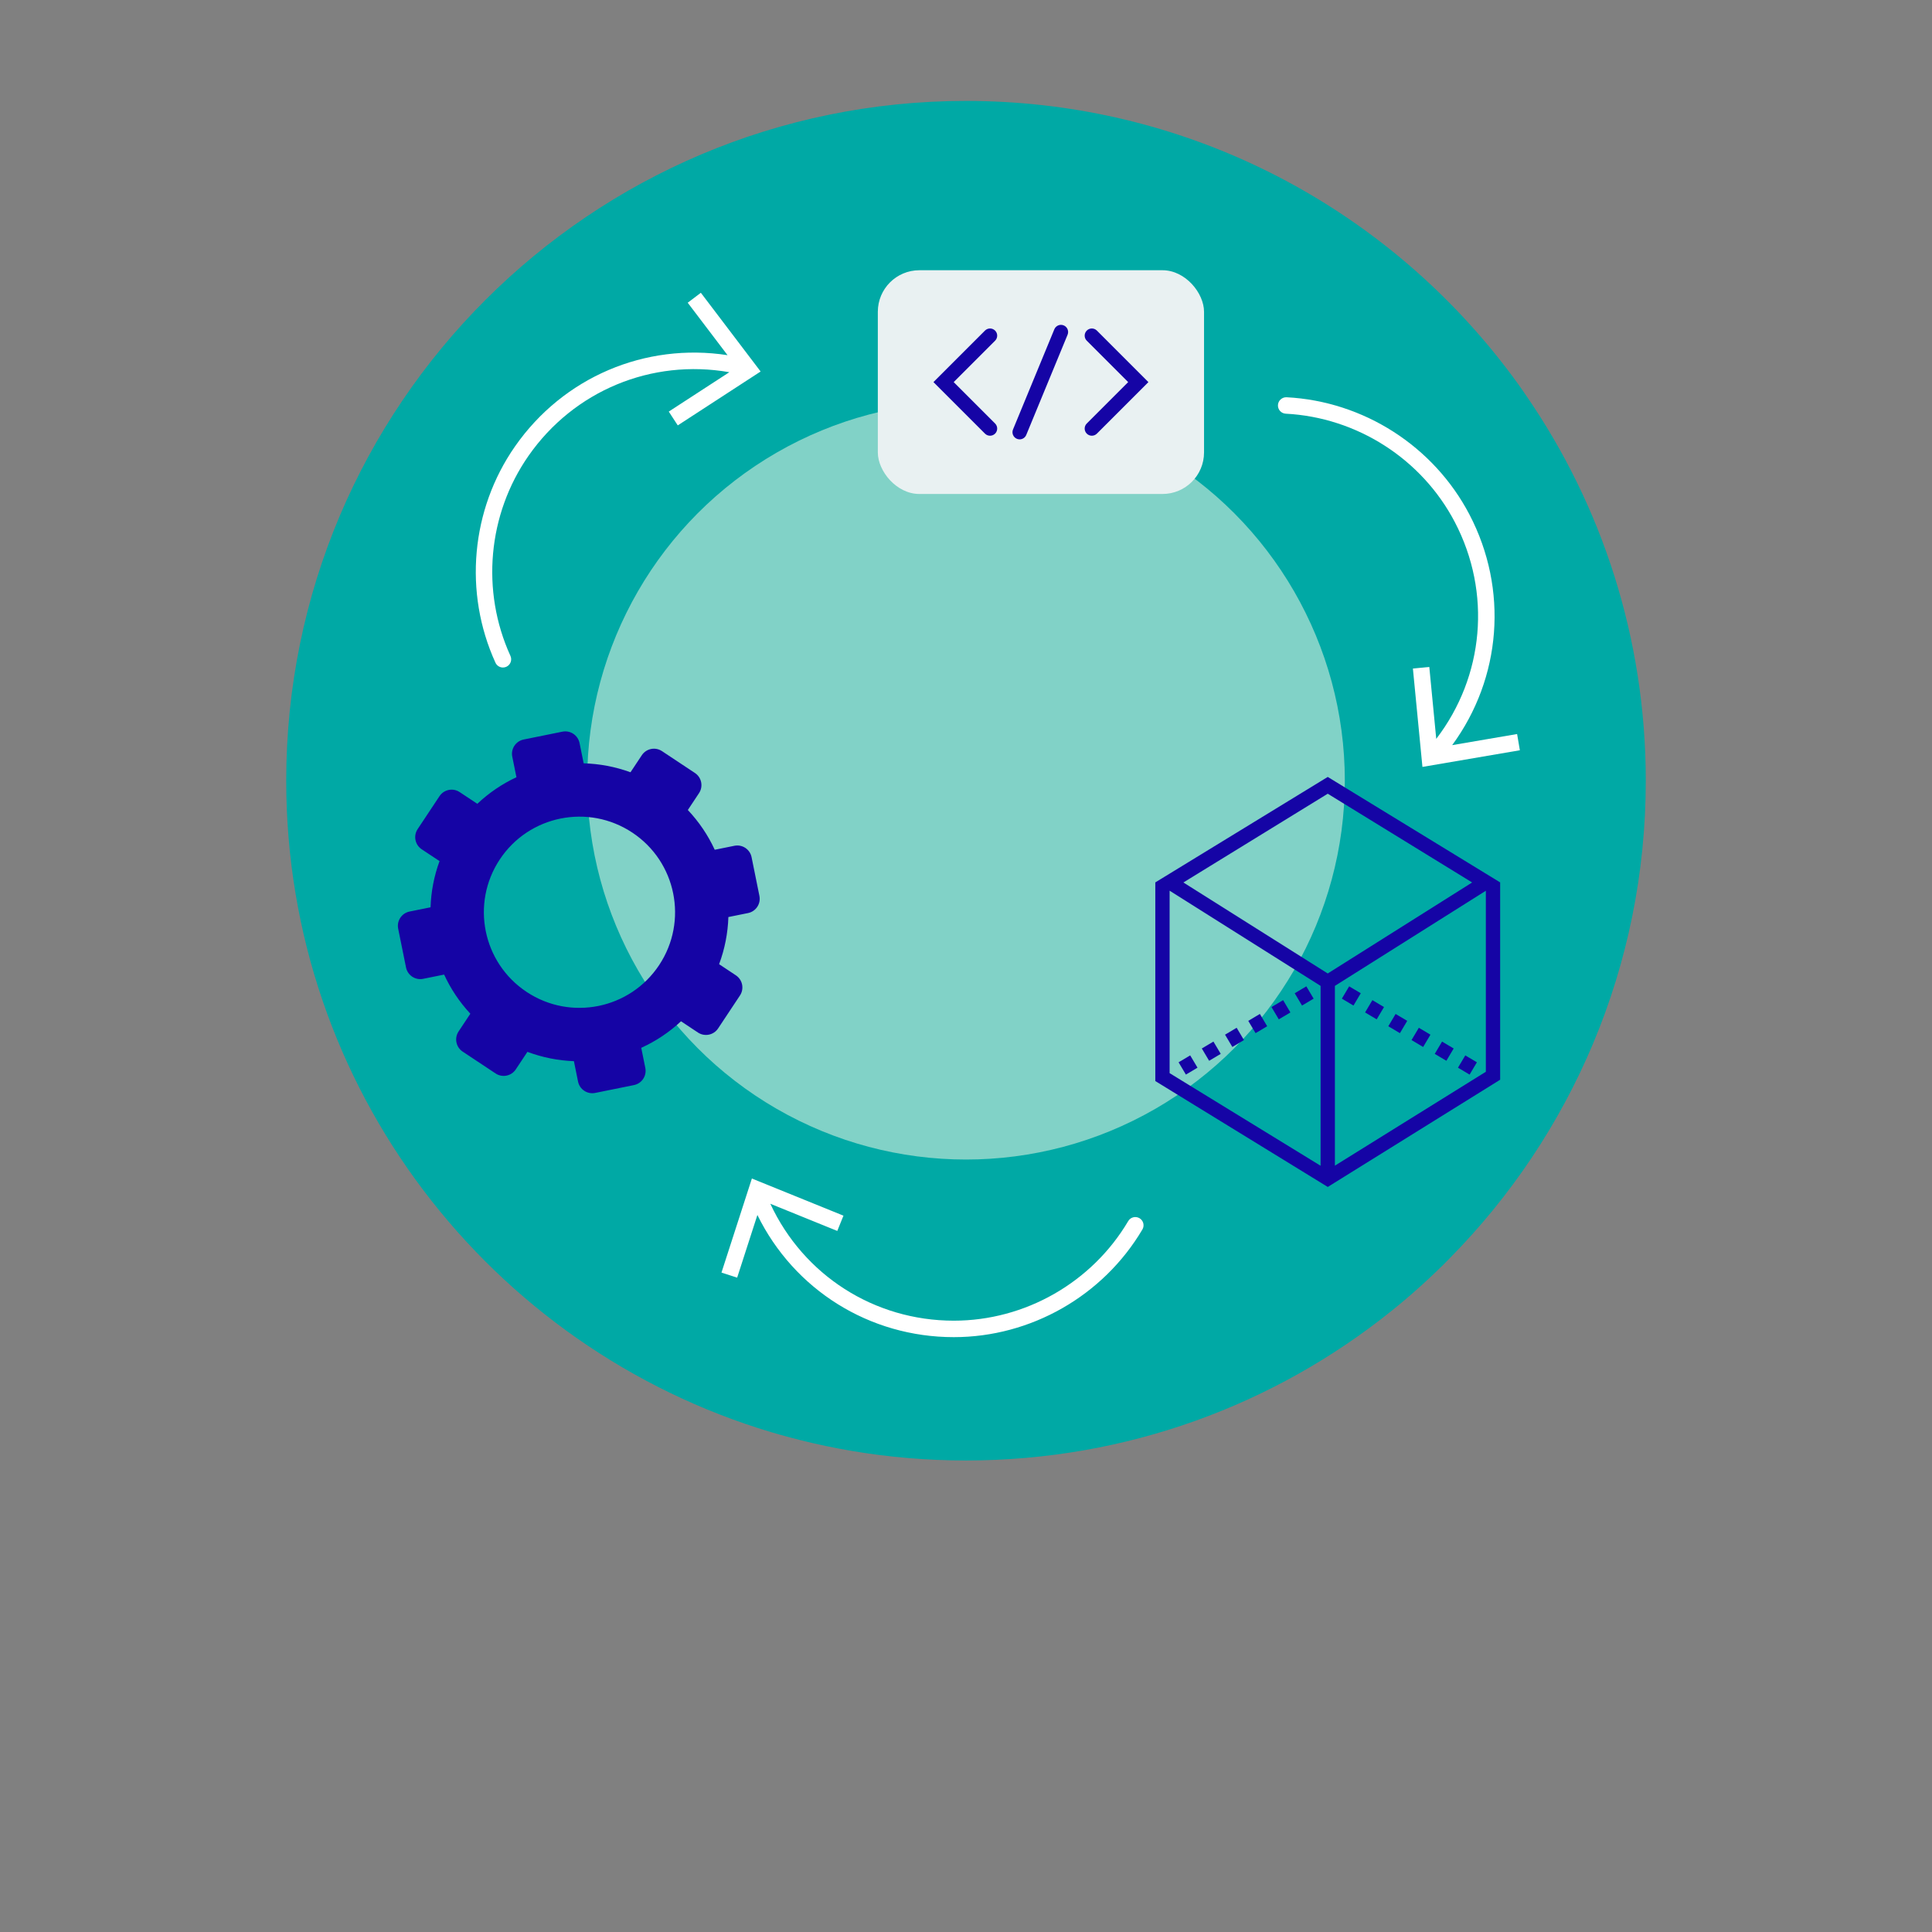 <?xml version="1.0" encoding="UTF-8"?>
<svg id="Ebene_1" xmlns="http://www.w3.org/2000/svg" version="1.1" viewBox="0 0 270 270">
  <rect x="0" y="0" width="270" height="270" fill="#808080" stroke="none"/>
  <!-- Generator: Adobe Illustrator 29.0.0, SVG Export Plug-In . SVG Version: 2.1.0 Build 186)  -->
  <path d="M230,109.106c0,26.007-10.45,49.567-27.383,66.72-.631.653-1.277,1.292-1.938,1.915-1.33,1.277-2.698,2.516-4.104,3.716-.714.608-1.437,1.201-2.174,1.794-16.264,13.049-36.921,20.854-59.401,20.854-5.442,0-10.784-.456-15.975-1.338-.631-.106-1.262-.22-1.885-.342-2.341-.441-4.644-.973-6.916-1.588-.828-.22-1.657-.456-2.478-.699-39.185-11.711-67.746-48.032-67.746-91.033,0-52.463,42.537-95,95-95,28.766,0,54.553,12.791,71.964,32.984.517.593,1.018,1.193,1.52,1.801,1.292,1.573,2.538,3.192,3.732,4.856.38.54.768,1.079,1.132,1.626,10.503,15.284,16.652,33.797,16.652,53.732Z" fill="#00a9a5"/>
  <circle cx="135" cy="109.106" r="52.941" fill="#81d2c7"/>
  <g>
    <path d="M97.945,40.916l-1.835,1.39,5.566,7.33c-11.505-1.772-22.95,3.065-29.704,12.751-6.16,8.835-7.207,20.417-2.731,30.226.192.423.61.673,1.047.673.159,0,.321-.034.477-.104.577-.264.832-.946.568-1.524-4.139-9.072-3.171-19.785,2.526-27.956,6.364-9.126,17.231-13.588,28.069-11.686l-8.467,5.503,1.257,1.929,11.579-7.529-8.352-11.003Z" fill="#fff"/>
    <path d="M212.017,102.582l-9.072,1.552c6.882-9.385,7.879-21.771,2.408-32.235-4.991-9.543-14.781-15.82-25.549-16.381-.623-.029-1.175.454-1.208,1.088-.033.634.454,1.175,1.089,1.208,9.959.519,19.014,6.324,23.629,15.15,5.156,9.859,4.096,21.561-2.596,30.295l-.971-10.052-2.291.224,1.332,13.747,13.616-2.327-.386-2.269Z" fill="#fff"/>
    <path d="M159.245,170.245c-.547-.322-1.253-.143-1.575.405-5.074,8.585-14.414,13.917-24.376,13.917-11.126,0-21.003-6.361-25.64-16.339l9.357,3.797.863-2.134-12.799-5.191-4.248,13.144,2.19.71,2.829-8.758c5.126,10.447,15.64,17.072,27.449,17.072,10.771,0,20.87-5.767,26.356-15.048.323-.547.142-1.252-.405-1.575Z" fill="#fff"/>
  </g>
  <rect x="122.678" y="37.766" width="45.588" height="31.268" rx="5.804" ry="5.804" fill="#e9f1f2"/>
  <g>
    <path d="M138.359,60.893c-.256,0-.512-.098-.707-.293l-7.2-7.2,7.2-7.2c.391-.391,1.023-.391,1.414,0s.391,1.023,0,1.414l-5.786,5.786,5.786,5.786c.391.391.391,1.023,0,1.414-.195.195-.451.293-.707.293Z" fill="#1504a5"/>
    <path d="M152.585,60.893c-.256,0-.512-.098-.707-.293-.391-.391-.391-1.023,0-1.414l5.785-5.786-5.785-5.786c-.391-.391-.391-1.023,0-1.414s1.023-.391,1.414,0l7.199,7.2-7.199,7.2c-.195.195-.451.293-.707.293Z" fill="#1504a5"/>
    <path d="M142.495,61.402c-.128,0-.257-.024-.381-.076-.511-.21-.754-.795-.544-1.306l5.776-14.003c.211-.512.802-.752,1.306-.543.511.21.754.795.544,1.306l-5.776,14.003c-.159.386-.532.619-.925.619Z" fill="#1504a5"/>
  </g>
  <path d="M106.13,125.204l-1.096-5.415c-.223-1.101-1.296-1.812-2.397-1.59l-2.752.557c-.929-2.016-2.19-3.896-3.759-5.557l1.562-2.354c.621-.936.365-2.198-.571-2.819l-4.604-3.054c-.936-.621-2.198-.365-2.819.571l-1.581,2.383c-2.131-.779-4.341-1.19-6.546-1.25l-.574-2.833c-.223-1.101-1.296-1.812-2.397-1.59l-5.415,1.096c-1.101.223-1.813,1.296-1.59,2.397l.582,2.873c-1.983.923-3.831,2.17-5.468,3.714l-2.467-1.637c-.936-.621-2.198-.365-2.819.571l-3.054,4.604c-.621.936-.365,2.198.571,2.819l2.49,1.651c-.77,2.101-1.184,4.28-1.255,6.455l-2.935.594c-1.101.223-1.813,1.296-1.59,2.397l1.096,5.415c.223,1.101,1.296,1.813,2.397,1.59l2.929-.593c.909,1.98,2.137,3.829,3.664,5.469l-1.644,2.478c-.621.936-.365,2.198.571,2.819l4.604,3.054c.936.621,2.198.365,2.819-.571l1.625-2.45c2.114.79,4.307,1.221,6.498,1.301l.577,2.849c.223,1.101,1.296,1.812,2.397,1.59l5.415-1.096c1.101-.223,1.813-1.296,1.59-2.397l-.569-2.809c2.013-.915,3.894-2.158,5.557-3.71l2.365,1.569c.936.621,2.198.365,2.819-.571l3.054-4.604c.621-.936.365-2.198-.571-2.819l-2.343-1.554c.799-2.143,1.227-4.368,1.296-6.59l2.747-.556c1.101-.223,1.813-1.296,1.59-2.397ZM92.115,134.874c-4.078,6.149-12.369,7.827-18.518,3.749-6.149-4.078-7.827-12.369-3.749-18.518,4.078-6.149,12.369-7.827,18.518-3.749,6.149,4.078,7.827,12.369,3.749,18.518Z" fill="#1504a5"/>
  <g>
    <path d="M209.649,150.893v-27.576l-24.095-14.74-24.098,14.74v27.761l24.102,14.8,24.091-14.985ZM207.649,149.782l-21.095,13.12v-25.124l21.095-13.294v25.298ZM185.554,110.924l20.179,12.403-20.179,12.717-20.174-12.717,20.174-12.403ZM184.554,137.778v25.137l-21.098-12.942v-25.495l21.098,13.3Z" fill="#1504a5"/>
    <rect x="178.071" y="140.115" width="1.888" height="1.999" transform="translate(-46.969 111.266) rotate(-30.724)" fill="#1504a5"/>
    <rect x="165.088" y="147.834" width="1.888" height="1.999" transform="translate(-52.74 105.74) rotate(-30.73)" fill="#1504a5"/>
    <rect x="181.316" y="138.185" width="1.888" height="1.999" transform="translate(-45.527 112.653) rotate(-30.724)" fill="#1504a5"/>
    <rect x="168.334" y="145.905" width="1.888" height="1.999" transform="translate(-51.294 107.103) rotate(-30.724)" fill="#1504a5"/>
    <rect x="174.825" y="142.044" width="1.888" height="1.999" transform="translate(-48.41 109.878) rotate(-30.724)" fill="#1504a5"/>
    <rect x="171.579" y="143.975" width="1.888" height="1.999" transform="translate(-49.852 108.491) rotate(-30.724)" fill="#1504a5"/>
    <rect x="200.832" y="145.96" width="1.999" height="1.888" transform="translate(-27.58 245.329) rotate(-59.27)" fill="#1504a5"/>
    <rect x="204.077" y="147.89" width="1.999" height="1.888" transform="translate(-27.651 249.062) rotate(-59.27)" fill="#1504a5"/>
    <rect x="197.586" y="144.03" width="1.999" height="1.888" transform="translate(-27.508 241.595) rotate(-59.27)" fill="#1504a5"/>
    <rect x="187.849" y="138.24" width="1.999" height="1.888" transform="translate(-27.283 230.417) rotate(-59.276)" fill="#1504a5"/>
    <rect x="191.095" y="140.17" width="1.999" height="1.888" transform="translate(-27.364 234.127) rotate(-59.27)" fill="#1504a5"/>
    <rect x="194.34" y="142.1" width="1.999" height="1.888" transform="translate(-27.436 237.86) rotate(-59.27)" fill="#1504a5"/>
  </g>
</svg>